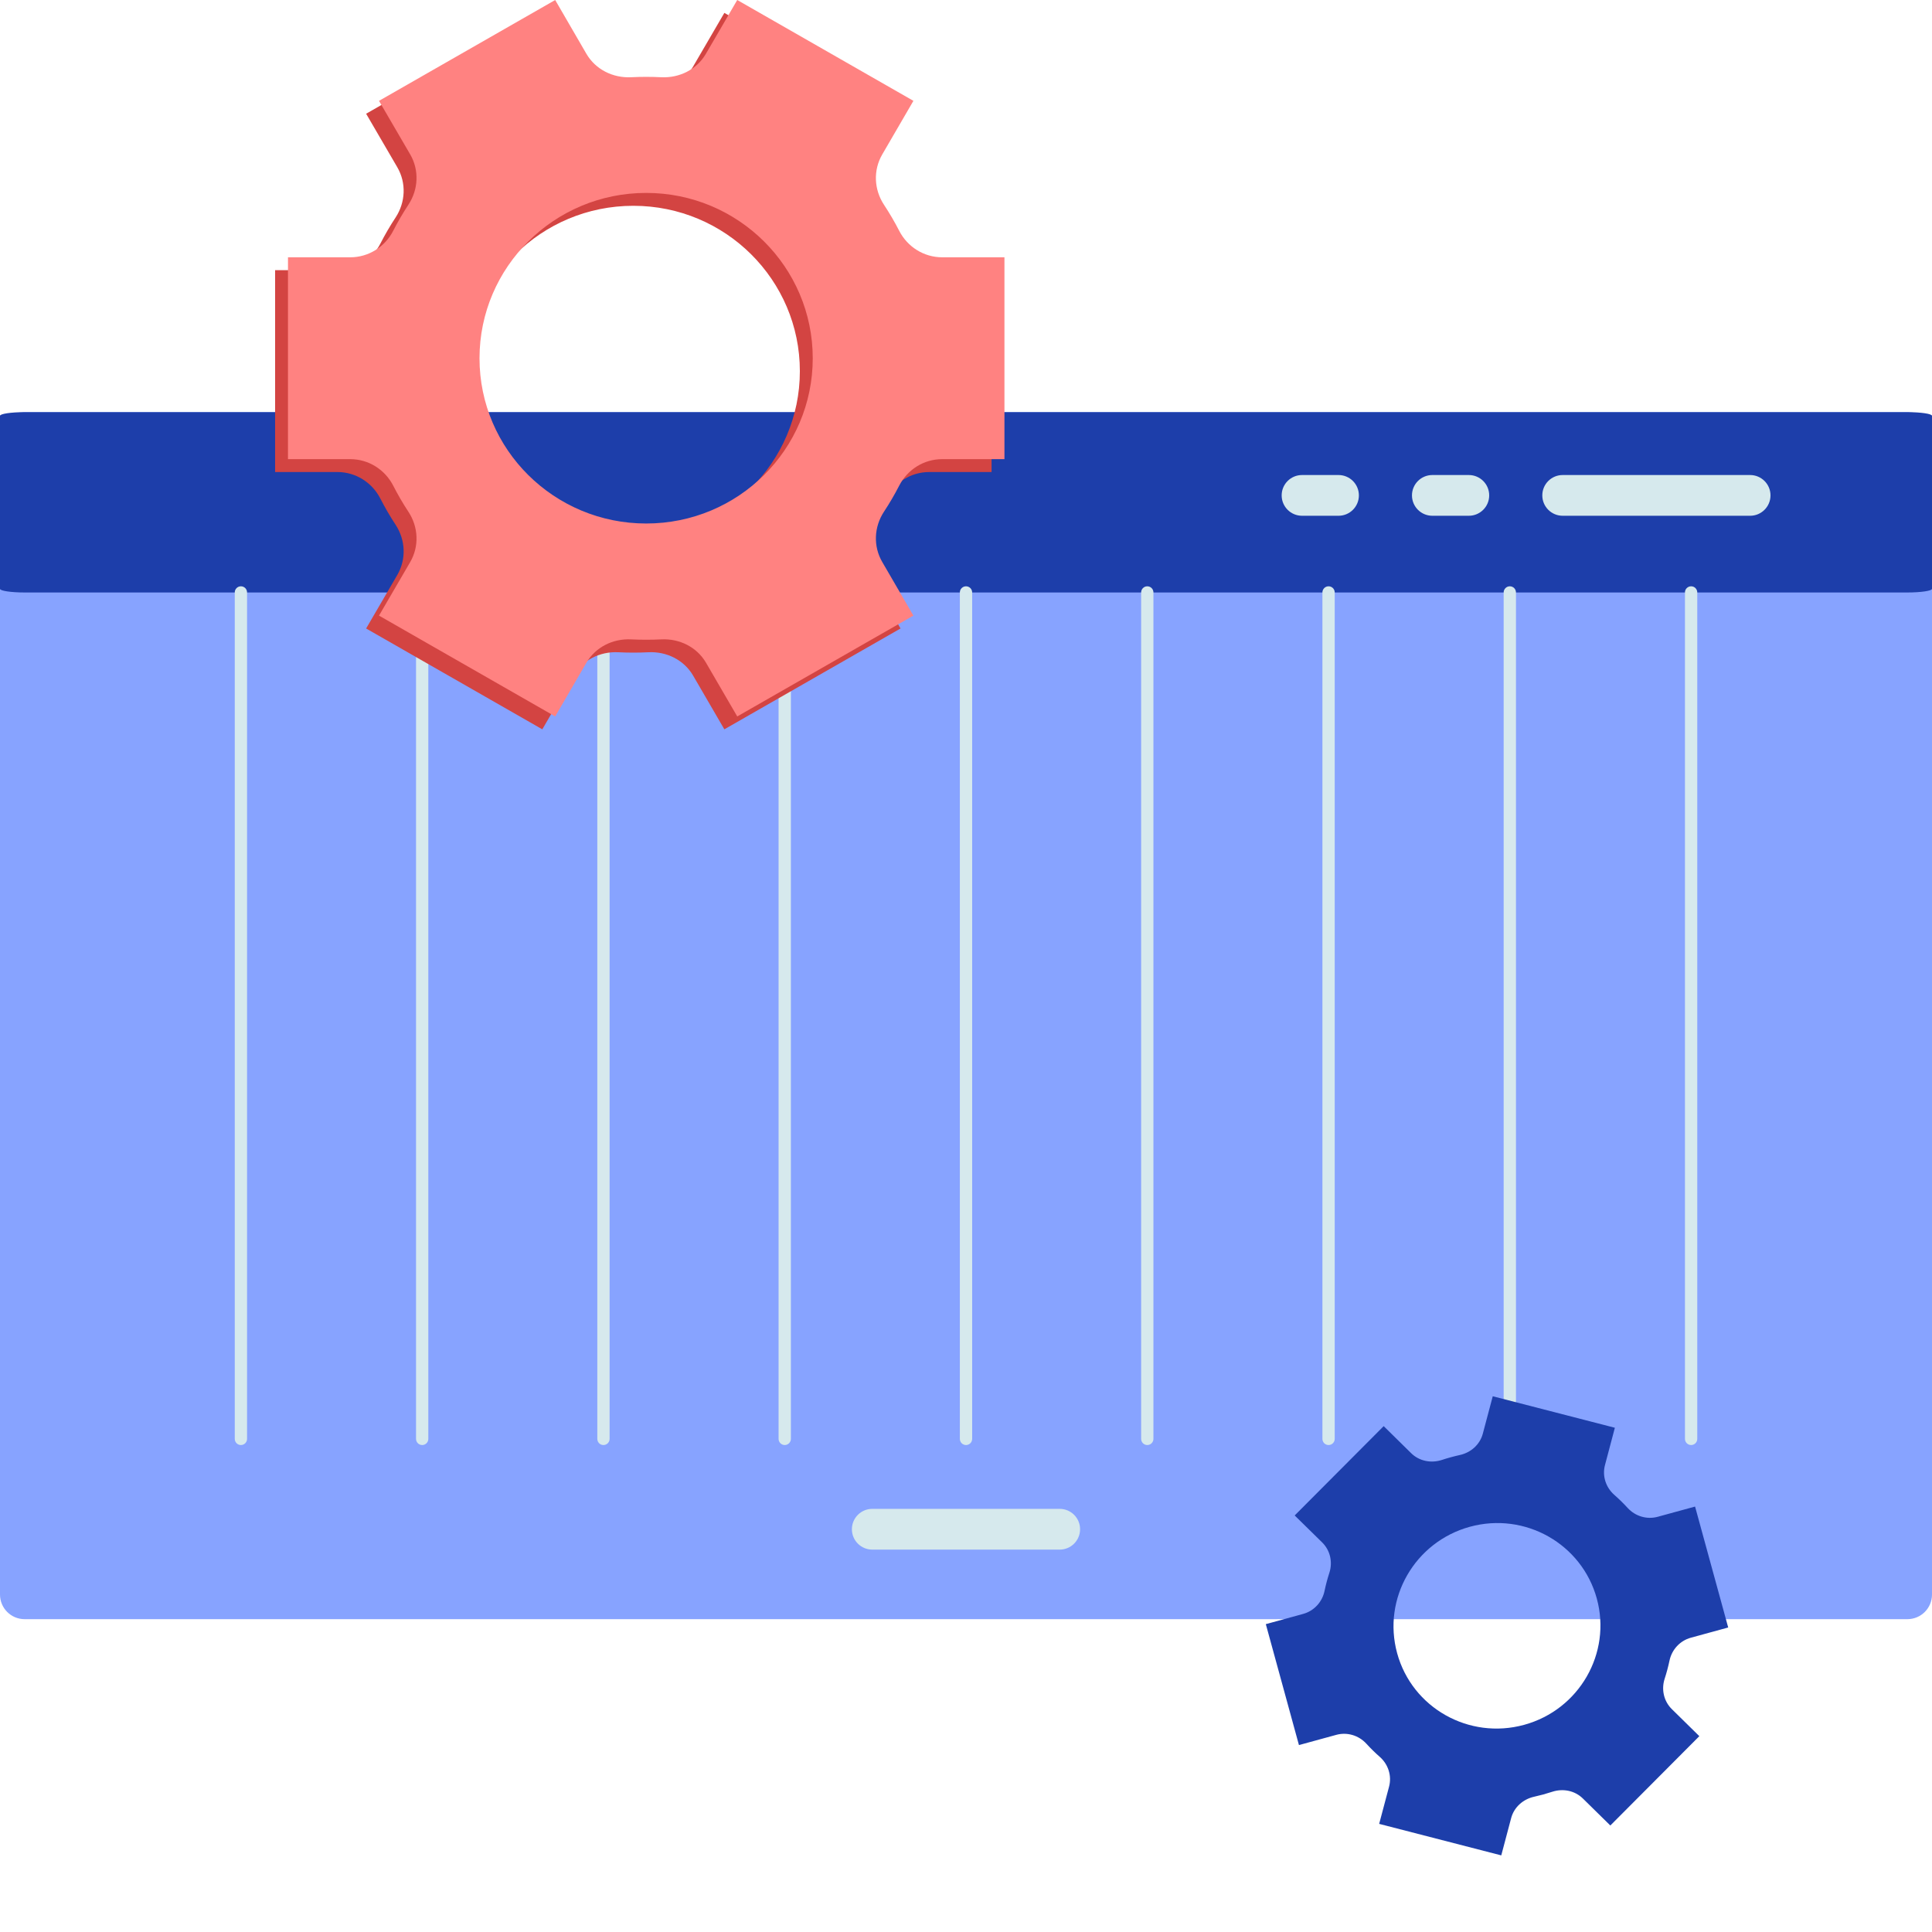 <svg width="150" height="150" viewBox="0 0 150 150" fill="none" xmlns="http://www.w3.org/2000/svg">
<path d="M148.091 125.711H1.909C0.855 125.711 0 124.856 0 123.802V33.91C0 32.855 0.855 32 1.909 32H148.091C149.145 32 150 32.855 150 33.91V123.802C150 124.856 149.145 125.711 148.091 125.711Z" fill="#87A3FF"/>
<path d="M148.091 46H1.909C0.855 46 0 45.872 0 45.715V32.285C0 32.128 0.855 32 1.909 32H148.091C149.145 32 150 32.128 150 32.285V45.715C150 45.872 149.145 46 148.091 46Z" fill="#1D3EAA"/>
<path d="M18.704 112.192C18.44 112.192 18.227 111.978 18.227 111.714V45.997C18.227 45.733 18.44 45.52 18.704 45.52C18.967 45.52 19.181 45.733 19.181 45.997V111.714C19.181 111.978 18.967 112.192 18.704 112.192Z" fill="#D6E9ED"/>
<path d="M32.778 112.192C32.515 112.192 32.301 111.978 32.301 111.714V45.997C32.301 45.733 32.515 45.52 32.778 45.52C33.042 45.52 33.255 45.733 33.255 45.997V111.714C33.255 111.978 33.042 112.192 32.778 112.192Z" fill="#D6E9ED"/>
<path d="M46.852 112.192C46.589 112.192 46.375 111.978 46.375 111.714V45.997C46.375 45.733 46.589 45.52 46.852 45.52C47.116 45.52 47.33 45.733 47.33 45.997V111.714C47.33 111.978 47.116 112.192 46.852 112.192Z" fill="#D6E9ED"/>
<path d="M60.927 112.192C60.663 112.192 60.449 111.978 60.449 111.714V45.997C60.449 45.733 60.663 45.52 60.927 45.52C61.19 45.52 61.404 45.733 61.404 45.997V111.714C61.404 111.978 61.19 112.192 60.927 112.192Z" fill="#D6E9ED"/>
<path d="M75.001 112.192C74.737 112.192 74.523 111.978 74.523 111.714V45.997C74.523 45.733 74.737 45.52 75.001 45.52C75.264 45.52 75.478 45.733 75.478 45.997V111.714C75.478 111.978 75.264 112.192 75.001 112.192Z" fill="#D6E9ED"/>
<path d="M89.075 112.192C88.811 112.192 88.598 111.978 88.598 111.714V45.997C88.598 45.733 88.811 45.52 89.075 45.52C89.338 45.52 89.552 45.733 89.552 45.997V111.714C89.552 111.978 89.338 112.192 89.075 112.192Z" fill="#D6E9ED"/>
<path d="M103.149 112.192C102.886 112.192 102.672 111.978 102.672 111.714V45.997C102.672 45.733 102.886 45.52 103.149 45.52C103.413 45.52 103.627 45.733 103.627 45.997V111.714C103.627 111.978 103.413 112.192 103.149 112.192Z" fill="#D6E9ED"/>
<path d="M117.222 112.192C116.958 112.192 116.744 111.978 116.744 111.714V45.997C116.744 45.733 116.958 45.52 117.222 45.52C117.485 45.52 117.699 45.733 117.699 45.997V111.714C117.699 111.978 117.485 112.192 117.222 112.192Z" fill="#D6E9ED"/>
<path d="M131.298 112.192C131.034 112.192 130.82 111.978 130.82 111.714V45.997C130.82 45.733 131.034 45.52 131.298 45.52C131.561 45.52 131.775 45.733 131.775 45.997V111.714C131.775 111.978 131.562 112.192 131.298 112.192Z" fill="#D6E9ED"/>
<path d="M103.922 40.044H101.089C100.216 40.044 99.508 39.336 99.508 38.462C99.508 37.589 100.216 36.881 101.089 36.881H103.922C104.796 36.881 105.504 37.589 105.504 38.462C105.504 39.336 104.796 40.044 103.922 40.044Z" fill="#D6E9ED"/>
<path d="M114.039 40.044H111.207C110.333 40.044 109.625 39.336 109.625 38.462C109.625 37.589 110.333 36.881 111.207 36.881H114.039C114.913 36.881 115.621 37.589 115.621 38.462C115.621 39.336 114.913 40.044 114.039 40.044Z" fill="#D6E9ED"/>
<path d="M135.879 40.044H121.326C120.452 40.044 119.744 39.336 119.744 38.462C119.744 37.589 120.452 36.881 121.326 36.881H135.879C136.753 36.881 137.461 37.589 137.461 38.462C137.461 39.336 136.752 40.044 135.879 40.044Z" fill="#D6E9ED"/>
<path d="M82.276 120.311H67.722C66.849 120.311 66.141 119.604 66.141 118.73C66.141 117.856 66.849 117.148 67.722 117.148H82.276C83.149 117.148 83.857 117.856 83.857 118.73C83.857 119.603 83.149 120.311 82.276 120.311Z" fill="#D6E9ED"/>
<path d="M117.324 141.161C117.549 140.312 118.249 139.687 119.113 139.497C119.347 139.445 119.581 139.387 119.814 139.324C120.05 139.259 120.282 139.189 120.511 139.114C121.348 138.839 122.266 139.019 122.891 139.633L125.026 141.731L131.936 134.795L129.802 132.697C129.176 132.082 128.972 131.17 129.244 130.334C129.394 129.875 129.519 129.406 129.619 128.931C129.799 128.075 130.431 127.384 131.28 127.151L134.177 126.358L131.605 116.969L128.708 117.762C127.86 117.995 126.963 117.722 126.372 117.077C126.044 116.719 125.697 116.38 125.334 116.061C124.674 115.481 124.385 114.592 124.611 113.743L125.378 110.851L115.897 108.405L115.125 111.311C114.9 112.156 114.203 112.777 113.344 112.966C113.109 113.018 112.876 113.076 112.643 113.14C112.41 113.203 112.179 113.273 111.951 113.348C111.111 113.624 110.191 113.443 109.564 112.827L107.429 110.725L100.519 117.66L102.65 119.751C103.277 120.366 103.482 121.278 103.211 122.113C103.061 122.575 102.935 123.045 102.836 123.522C102.657 124.379 102.024 125.072 101.175 125.304L98.278 126.098L100.85 135.487L103.747 134.694C104.596 134.461 105.493 134.735 106.084 135.38C106.413 135.74 106.76 136.082 107.125 136.402C107.784 136.983 108.071 137.871 107.845 138.72L107.078 141.605L116.558 144.051L117.324 141.161ZM108.474 128.355C107.311 124.109 109.841 119.711 114.121 118.538C118.401 117.366 122.812 119.863 123.975 124.109C125.138 128.355 122.614 132.744 118.333 133.916C114.053 135.089 109.637 132.601 108.474 128.355Z" fill="#1D3EAA"/>
<path d="M44.523 52.464C45.234 51.241 46.587 50.568 48.008 50.641C48.394 50.66 48.782 50.67 49.171 50.67C49.564 50.67 49.955 50.66 50.342 50.641C51.758 50.569 53.107 51.239 53.816 52.458L56.239 56.624L69.917 48.795L67.496 44.63C66.786 43.408 66.856 41.905 67.634 40.724C68.062 40.074 68.457 39.4 68.814 38.705C69.457 37.452 70.732 36.648 72.149 36.648H76.985V20.976H72.149C70.733 20.976 69.457 20.171 68.814 18.919C68.457 18.224 68.062 17.55 67.634 16.9C66.856 15.719 66.786 14.216 67.496 12.994L69.917 8.829L56.239 1L53.803 5.183C53.095 6.4 51.748 7.068 50.334 6.996C49.948 6.977 49.561 6.967 49.172 6.967C48.783 6.967 48.395 6.977 48.01 6.996C46.588 7.068 45.236 6.395 44.525 5.172L42.105 1.001L28.426 8.83L30.845 12.983C31.557 14.204 31.488 15.707 30.712 16.888C30.282 17.541 29.888 18.218 29.53 18.917C28.888 20.17 27.611 20.977 26.193 20.977H21.359V36.648H26.193C27.611 36.648 28.888 37.455 29.53 38.709C29.888 39.407 30.282 40.085 30.712 40.738C31.488 41.919 31.557 43.421 30.845 44.643L28.426 48.796L42.105 56.625L44.523 52.464ZM36.229 28.818C36.229 21.731 42.028 15.978 49.171 15.978C56.315 15.978 62.101 21.73 62.101 28.818C62.101 35.904 56.316 41.645 49.171 41.645C42.027 41.645 36.229 35.904 36.229 28.818Z" fill="#D34442"/>
<path d="M45.523 51.464C46.234 50.241 47.587 49.568 49.008 49.641C49.394 49.66 49.782 49.67 50.171 49.67C50.564 49.67 50.955 49.66 51.342 49.641C52.758 49.569 54.107 50.239 54.816 51.458L57.239 55.624L70.917 47.795L68.496 43.63C67.786 42.408 67.856 40.905 68.634 39.724C69.062 39.074 69.457 38.4 69.814 37.705C70.457 36.452 71.732 35.648 73.149 35.648H77.985V19.976H73.149C71.733 19.976 70.457 19.171 69.814 17.919C69.457 17.224 69.062 16.55 68.634 15.9C67.856 14.719 67.786 13.216 68.496 11.994L70.917 7.829L57.239 0L54.803 4.183C54.095 5.4 52.748 6.068 51.334 5.996C50.948 5.977 50.561 5.967 50.172 5.967C49.783 5.967 49.395 5.977 49.01 5.996C47.588 6.068 46.236 5.395 45.525 4.172L43.105 0.001L29.426 7.83L31.845 11.983C32.557 13.204 32.488 14.707 31.712 15.888C31.282 16.541 30.888 17.218 30.53 17.917C29.888 19.17 28.611 19.977 27.193 19.977H22.359V35.648H27.193C28.611 35.648 29.888 36.455 30.53 37.709C30.888 38.407 31.282 39.085 31.712 39.738C32.488 40.919 32.557 42.421 31.845 43.643L29.426 47.796L43.105 55.625L45.523 51.464ZM37.229 27.818C37.229 20.731 43.028 14.978 50.171 14.978C57.315 14.978 63.101 20.73 63.101 27.818C63.101 34.904 57.316 40.645 50.171 40.645C43.027 40.645 37.229 34.904 37.229 27.818Z" fill="#FF8281"/>
</svg>
